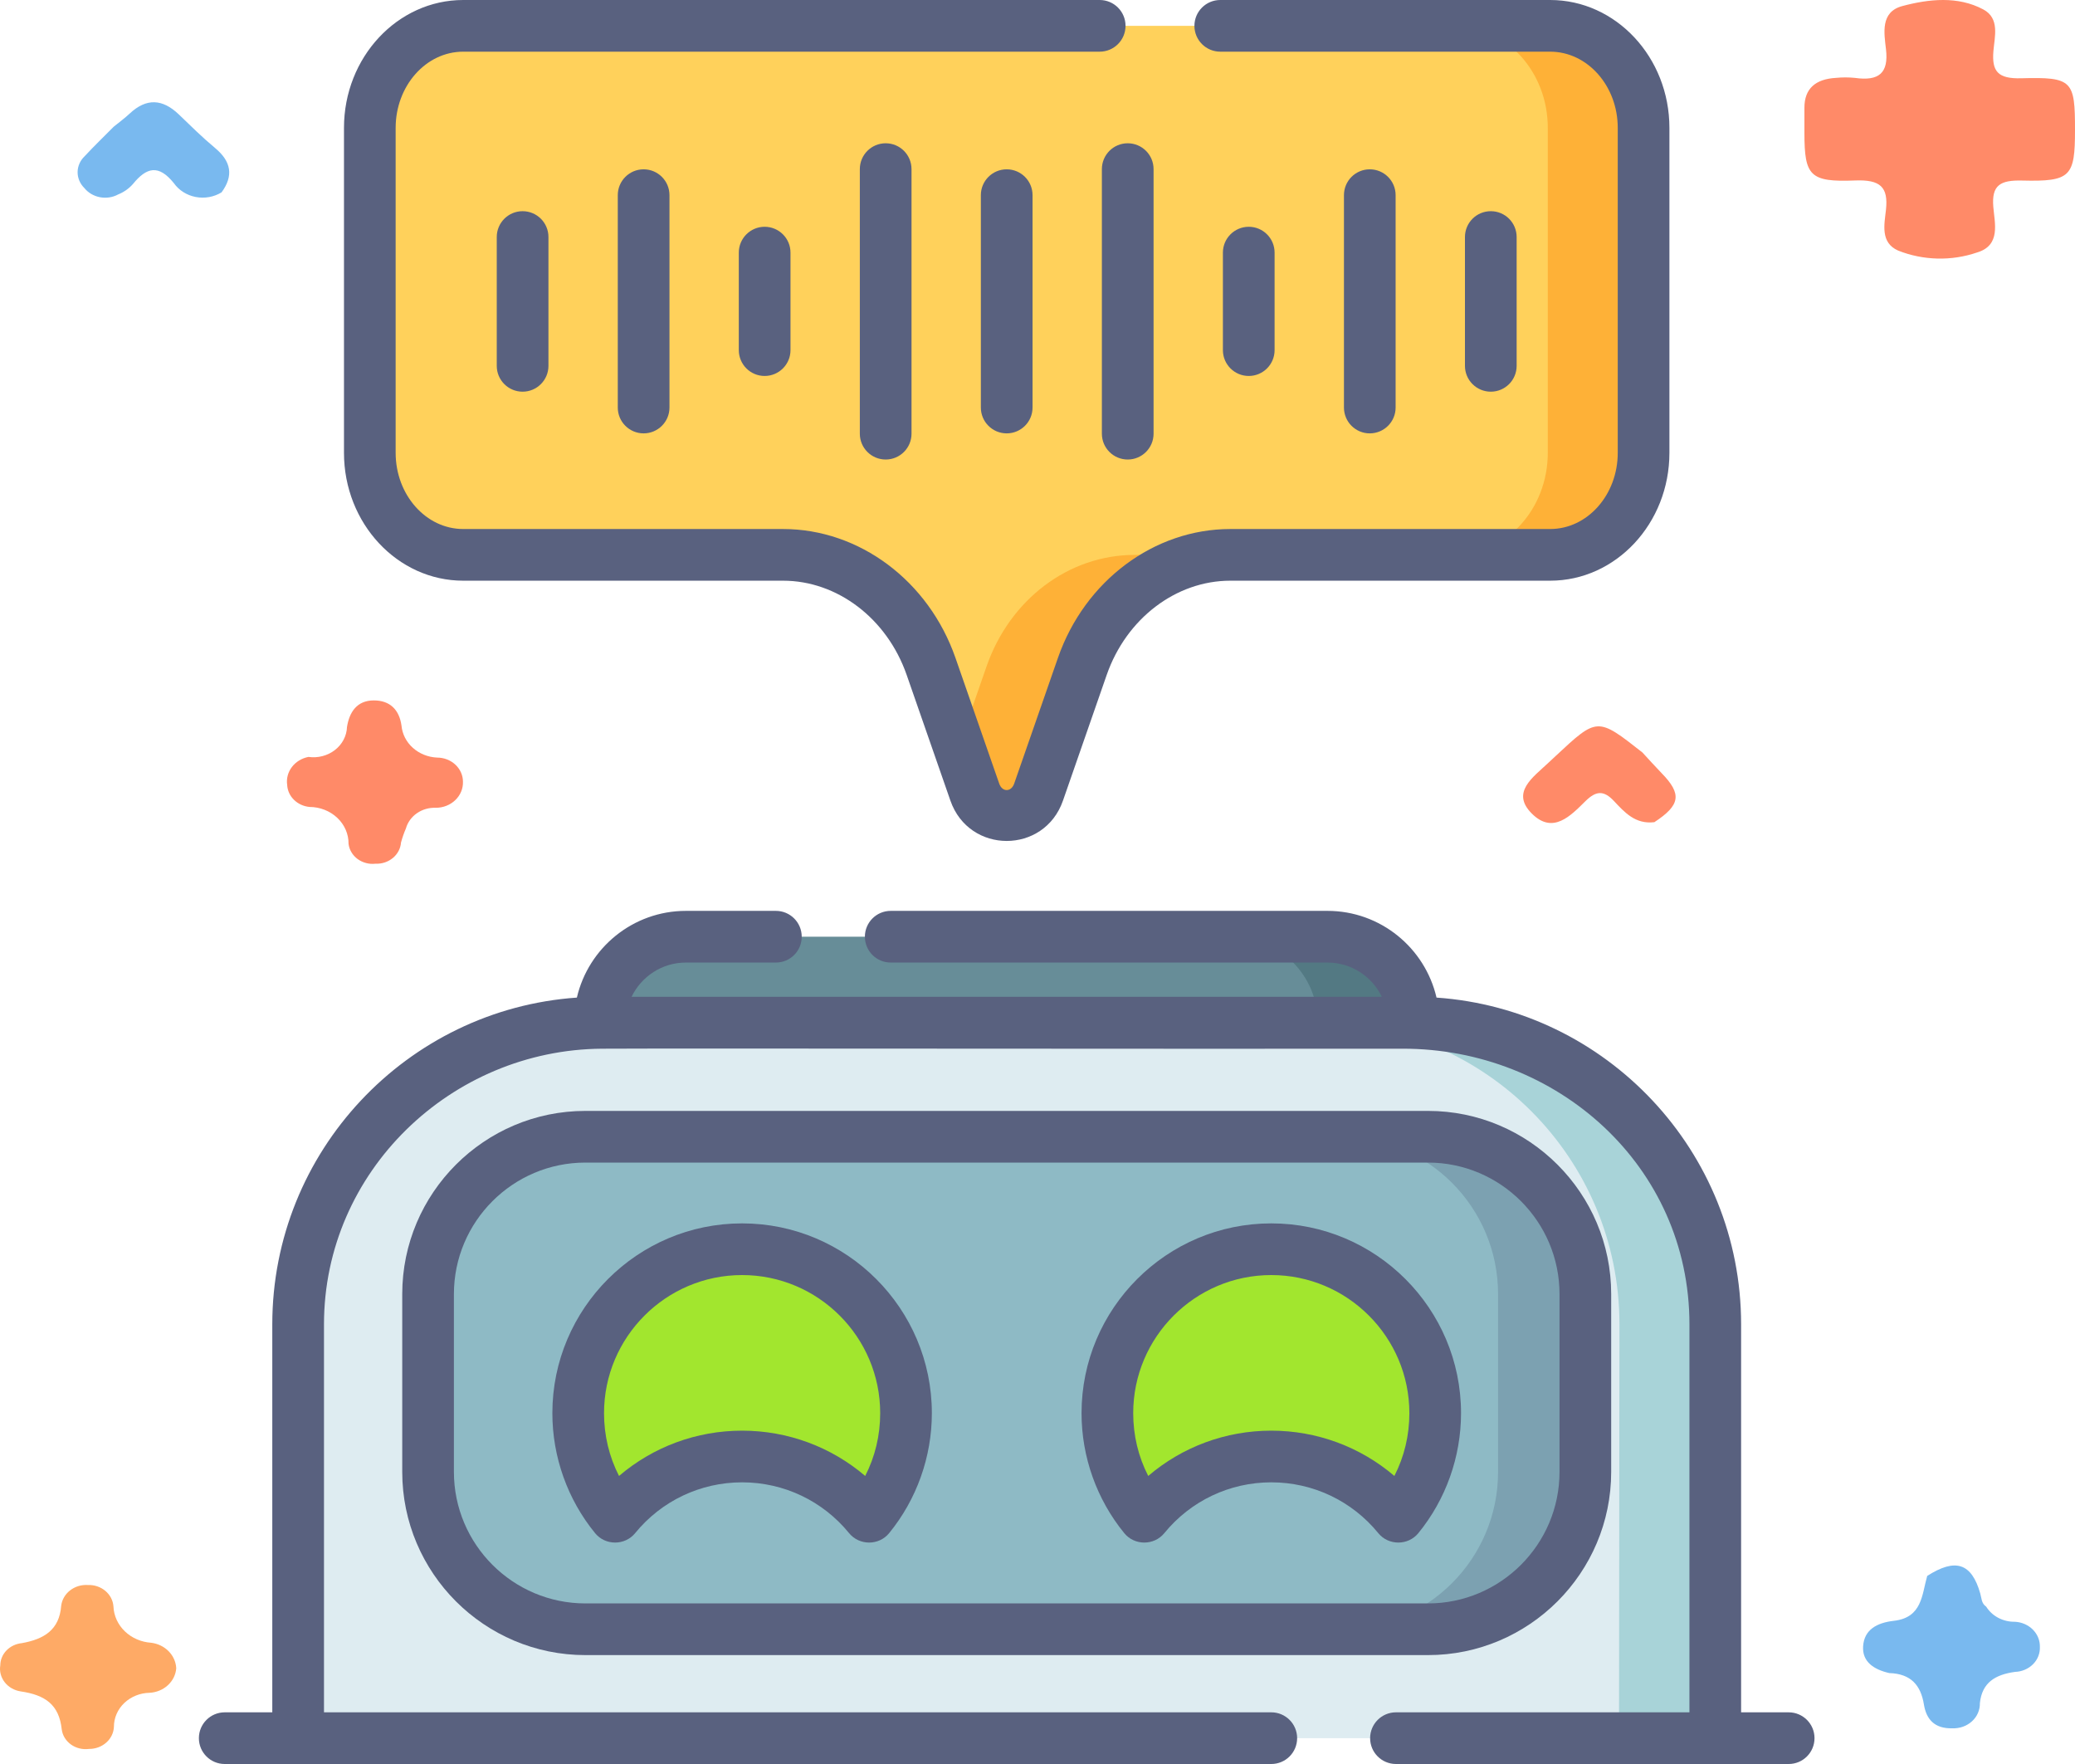 <svg width="80" height="68" viewBox="0 0 80 68" fill="none" xmlns="http://www.w3.org/2000/svg">
<path d="M72.841 64.495C72.253 64.361 71.789 64.065 71.831 63.459C71.874 62.826 72.352 62.556 73.017 62.48C74.113 62.355 74.094 61.471 74.302 60.75C75.392 60.051 76.014 60.254 76.348 61.429C76.4 61.609 76.389 61.808 76.575 61.933C76.687 62.114 76.849 62.263 77.043 62.366C77.238 62.468 77.459 62.521 77.683 62.517C77.947 62.53 78.195 62.639 78.375 62.819C78.555 63 78.652 63.239 78.646 63.485C78.651 63.607 78.631 63.729 78.586 63.843C78.541 63.958 78.472 64.063 78.383 64.152C78.294 64.242 78.187 64.314 78.068 64.365C77.949 64.416 77.821 64.445 77.69 64.449C76.93 64.553 76.416 64.857 76.333 65.652C76.336 65.782 76.311 65.912 76.259 66.032C76.207 66.153 76.129 66.262 76.029 66.353C75.93 66.444 75.811 66.515 75.681 66.562C75.55 66.608 75.411 66.629 75.272 66.624C74.575 66.641 74.266 66.27 74.174 65.701C74.055 64.972 73.679 64.52 72.841 64.495Z" fill="#79B9EF"/>
<path d="M63.782 31.694C63.046 31.782 62.633 31.312 62.223 30.877C61.829 30.457 61.532 30.484 61.128 30.881C60.557 31.442 59.872 32.184 59.051 31.355C58.247 30.544 59.101 29.967 59.681 29.419C59.779 29.326 59.878 29.235 59.976 29.144C61.585 27.642 61.585 27.642 63.322 29.007C63.566 29.27 63.804 29.538 64.055 29.796C64.851 30.61 64.791 31.032 63.782 31.694Z" fill="#FF8A68"/>
<path d="M6.795 64.31C6.776 64.556 6.662 64.788 6.473 64.962C6.285 65.136 6.035 65.24 5.77 65.255C5.401 65.261 5.05 65.403 4.792 65.648C4.534 65.894 4.391 66.225 4.392 66.568C4.382 66.798 4.276 67.016 4.097 67.174C3.918 67.333 3.68 67.421 3.432 67.419C3.31 67.435 3.185 67.428 3.065 67.399C2.946 67.37 2.833 67.318 2.735 67.248C2.637 67.177 2.555 67.089 2.494 66.989C2.433 66.889 2.394 66.778 2.38 66.663C2.277 65.714 1.747 65.339 0.793 65.201C0.547 65.162 0.327 65.036 0.181 64.848C0.035 64.66 -0.027 64.426 0.011 64.197C0.012 63.984 0.097 63.779 0.251 63.621C0.404 63.463 0.615 63.364 0.842 63.341C1.707 63.186 2.288 62.824 2.359 61.902C2.387 61.671 2.509 61.458 2.7 61.309C2.891 61.159 3.137 61.084 3.386 61.1C3.634 61.09 3.877 61.171 4.061 61.326C4.246 61.481 4.358 61.697 4.374 61.928C4.389 62.287 4.545 62.628 4.814 62.886C5.082 63.144 5.443 63.3 5.827 63.326C6.087 63.358 6.326 63.474 6.503 63.654C6.679 63.834 6.783 64.066 6.795 64.31Z" fill="#FEAA66"/>
<path d="M4.38 4.888C4.588 4.718 4.806 4.559 5.001 4.377C5.647 3.772 6.268 3.812 6.891 4.408C7.35 4.849 7.803 5.299 8.294 5.707C8.915 6.224 9.012 6.776 8.542 7.415C8.397 7.504 8.233 7.566 8.062 7.597C7.89 7.627 7.714 7.626 7.543 7.593C7.372 7.56 7.21 7.496 7.066 7.404C6.921 7.312 6.798 7.195 6.702 7.059C6.113 6.328 5.649 6.45 5.126 7.093C4.973 7.268 4.777 7.406 4.554 7.496C4.342 7.611 4.092 7.648 3.852 7.602C3.612 7.556 3.398 7.43 3.251 7.247C3.083 7.081 2.99 6.86 2.992 6.631C2.995 6.402 3.093 6.183 3.265 6.021C3.623 5.633 4.007 5.266 4.38 4.888Z" fill="#79B9EF"/>
<path d="M11.892 29.178C12.073 29.204 12.257 29.193 12.433 29.147C12.609 29.101 12.773 29.021 12.913 28.912C13.054 28.803 13.168 28.667 13.248 28.514C13.328 28.361 13.372 28.194 13.378 28.024C13.468 27.458 13.755 27.002 14.408 27C15.029 26.998 15.392 27.354 15.479 27.969C15.508 28.295 15.663 28.6 15.916 28.827C16.169 29.054 16.501 29.188 16.852 29.204C16.983 29.204 17.113 29.228 17.234 29.275C17.355 29.322 17.465 29.39 17.557 29.477C17.65 29.563 17.723 29.666 17.773 29.778C17.823 29.891 17.849 30.012 17.849 30.134C17.853 30.265 17.829 30.395 17.779 30.516C17.728 30.638 17.652 30.749 17.554 30.843C17.457 30.936 17.34 31.011 17.211 31.062C17.082 31.113 16.943 31.139 16.803 31.139C16.542 31.129 16.285 31.202 16.076 31.347C15.866 31.492 15.716 31.699 15.65 31.935C15.573 32.112 15.51 32.295 15.46 32.48C15.443 32.709 15.33 32.922 15.146 33.074C14.962 33.227 14.722 33.306 14.476 33.295C14.354 33.309 14.23 33.3 14.111 33.268C13.993 33.237 13.882 33.184 13.785 33.113C13.689 33.041 13.608 32.953 13.549 32.852C13.489 32.752 13.451 32.642 13.438 32.527C13.44 32.342 13.402 32.158 13.328 31.986C13.253 31.814 13.143 31.658 13.003 31.526C12.863 31.394 12.697 31.289 12.513 31.217C12.329 31.145 12.133 31.107 11.934 31.107C11.705 31.085 11.492 30.988 11.334 30.832C11.175 30.677 11.083 30.473 11.072 30.259C11.036 30.016 11.101 29.769 11.253 29.568C11.405 29.367 11.634 29.228 11.892 29.178Z" fill="#FF8A68"/>
<path d="M80 5.012C80 6.808 79.836 7.005 77.966 6.96C77.12 6.939 76.782 7.134 76.85 7.97C76.901 8.607 77.149 9.457 76.223 9.733C75.236 10.071 74.147 10.044 73.18 9.659C72.484 9.351 72.652 8.641 72.712 8.087C72.807 7.205 72.491 6.919 71.523 6.957C69.776 7.026 69.57 6.778 69.568 5.134C69.568 4.811 69.571 4.488 69.568 4.164C69.564 3.405 70.005 3.047 70.783 3.002C71.025 2.978 71.269 2.978 71.51 3.002C72.454 3.137 72.817 2.807 72.713 1.901C72.642 1.282 72.487 0.46 73.344 0.233C74.362 -0.038 75.483 -0.161 76.463 0.363C77.111 0.708 76.898 1.419 76.854 1.973C76.79 2.757 77.031 3.042 77.929 3.017C79.903 2.964 80.001 3.104 80 5.012Z" fill="#FF8A68"/>
<path d="M54.5 39.43L38.812 40.508L23.125 39.43C23.125 37.596 24.612 36.109 26.445 36.109H51.18C53.013 36.109 54.5 37.596 54.5 39.43Z" fill="#678D98"/>
<path d="M54.5 39.43L52.558 40.043L50.807 39.43C50.807 37.596 49.321 36.109 47.486 36.109H51.18C53.013 36.109 54.5 37.596 54.5 39.43Z" fill="#537983"/>
<path d="M66.13 67.006H11.494V51.052C11.494 44.629 16.701 39.422 23.125 39.422H54.5C60.923 39.422 66.13 44.629 66.13 51.052V67.006H66.13Z" fill="#DEECF1"/>
<path d="M66.131 51.052V67.006H62.42L62.437 51.052C62.437 44.63 57.23 39.422 50.807 39.422H54.5C60.923 39.422 66.131 44.629 66.131 51.052Z" fill="#A8D3D8"/>
<path d="M55.056 62.806H22.57C19.22 62.806 16.504 60.09 16.504 56.74V49.886C16.504 46.536 19.22 43.82 22.57 43.82H55.056C58.406 43.82 61.122 46.536 61.122 49.886V56.74C61.122 60.09 58.406 62.806 55.056 62.806Z" fill="#8EBAC5"/>
<path d="M61.121 49.887V56.74C61.121 60.09 58.405 62.806 55.056 62.806H51.691C55.041 62.806 57.757 60.09 57.757 56.74V49.887C57.757 46.536 55.041 43.82 51.691 43.82H55.056C58.405 43.82 61.121 46.536 61.121 49.887Z" fill="#7CA1B1"/>
<path d="M55.333 54.477C55.333 55.992 54.8 57.383 53.91 58.471C52.752 57.051 50.989 56.146 49.013 56.146C47.039 56.146 45.275 57.051 44.117 58.471C43.227 57.383 42.694 55.992 42.694 54.477C42.694 50.987 45.523 48.156 49.013 48.156C52.504 48.156 55.333 50.987 55.333 54.477Z" fill="#A2E62E"/>
<path d="M34.931 54.477C34.931 55.992 34.398 57.383 33.508 58.471C32.35 57.051 30.587 56.146 28.611 56.146C26.636 56.146 24.873 57.051 23.715 58.471C22.825 57.383 22.292 55.992 22.292 54.477C22.292 50.987 25.121 48.156 28.611 48.156C32.102 48.156 34.931 50.987 34.931 54.477Z" fill="#A2E62E"/>
<path d="M63.367 4.929V17.456C63.367 19.628 61.755 21.389 59.766 21.389H47.435C44.901 21.389 42.63 23.1 41.729 25.688L40.041 30.535C39.612 31.77 38.013 31.77 37.583 30.535L35.896 25.688C34.995 23.1 32.724 21.389 30.189 21.389H17.859C15.87 21.389 14.258 19.628 14.258 17.456V4.929C14.258 2.757 15.87 0.996 17.859 0.996H59.766C61.755 0.996 63.367 2.757 63.367 4.929Z" fill="#FFD15B"/>
<path d="M43.742 21.391H47.436C44.901 21.391 42.63 23.101 41.73 25.688L40.041 30.536C39.612 31.771 38.013 31.771 37.584 30.536L36.967 28.76L38.036 25.688C38.936 23.101 41.208 21.391 43.742 21.391Z" fill="#FEB137"/>
<path d="M63.367 4.929V17.456C63.367 19.628 61.755 21.39 59.767 21.39H56.073C58.061 21.39 59.674 19.628 59.674 17.456V4.929C59.674 2.757 58.061 0.996 56.073 0.996H59.767C61.755 0.996 63.367 2.757 63.367 4.929Z" fill="#FEB137"/>
<path d="M62.118 56.74V49.886C62.118 45.992 58.95 42.824 55.056 42.824H22.57C18.676 42.824 15.508 45.992 15.508 49.886V56.74C15.508 60.634 18.676 63.802 22.57 63.802H55.056C58.95 63.802 62.118 60.634 62.118 56.74ZM17.5 56.74V49.886C17.5 47.091 19.774 44.816 22.57 44.816H55.056C57.851 44.816 60.126 47.091 60.126 49.886V56.74C60.126 59.535 57.851 61.81 55.056 61.81H22.57C19.774 61.81 17.5 59.535 17.5 56.74Z" fill="#59617F"/>
<path d="M49.013 47.16C44.98 47.16 41.698 50.442 41.698 54.476C41.698 56.159 42.283 57.802 43.346 59.102C43.741 59.585 44.495 59.584 44.889 59.101C45.905 57.856 47.408 57.142 49.013 57.142C50.62 57.142 52.123 57.856 53.139 59.101C53.533 59.584 54.286 59.585 54.682 59.102C55.744 57.802 56.329 56.159 56.329 54.476C56.329 50.442 53.047 47.16 49.013 47.16ZM53.759 56.896C52.446 55.775 50.775 55.15 49.013 55.15C47.252 55.15 45.581 55.775 44.269 56.896C43.888 56.155 43.69 55.334 43.69 54.476C43.69 51.541 46.078 49.152 49.013 49.152C51.949 49.152 54.337 51.541 54.337 54.476C54.337 55.334 54.139 56.155 53.759 56.896Z" fill="#59617F"/>
<path d="M28.611 47.16C24.577 47.16 21.296 50.442 21.296 54.476C21.296 56.159 21.881 57.802 22.944 59.102C23.339 59.585 24.092 59.584 24.487 59.101C25.502 57.856 27.005 57.142 28.611 57.142C30.217 57.142 31.721 57.856 32.736 59.101C33.131 59.584 33.884 59.585 34.279 59.102C35.342 57.802 35.927 56.159 35.927 54.476C35.927 50.442 32.645 47.16 28.611 47.16ZM33.357 56.896C32.044 55.775 30.372 55.15 28.611 55.15C26.85 55.15 25.179 55.775 23.866 56.896C23.486 56.155 23.288 55.334 23.288 54.476C23.288 51.541 25.676 49.152 28.611 49.152C31.546 49.152 33.935 51.541 33.935 54.476C33.935 55.334 33.737 56.155 33.357 56.896Z" fill="#59617F"/>
<path d="M17.858 22.385H30.189C32.284 22.385 34.199 23.844 34.955 26.015L36.642 30.863C37.364 32.935 40.26 32.937 40.982 30.863L42.669 26.015C43.425 23.844 45.34 22.385 47.435 22.385H59.766C62.301 22.385 64.363 20.174 64.363 17.456V4.929C64.363 2.211 62.301 0 59.766 0H47.047C46.496 0 46.05 0.446 46.05 0.996C46.05 1.546 46.496 1.992 47.047 1.992H59.766C61.202 1.992 62.371 3.31 62.371 4.929V17.456C62.371 19.076 61.202 20.393 59.766 20.393H47.435C44.494 20.393 41.822 22.389 40.788 25.36L39.101 30.207C38.985 30.539 38.639 30.539 38.524 30.207L36.837 25.36C35.802 22.389 33.131 20.393 30.189 20.393H17.858C16.422 20.393 15.254 19.076 15.254 17.456V4.929C15.254 3.31 16.422 1.992 17.858 1.992H42.398C42.948 1.992 43.394 1.546 43.394 0.996C43.394 0.446 42.948 0 42.398 0H17.858C15.324 0 13.262 2.211 13.262 4.929V17.456C13.262 20.174 15.324 22.385 17.858 22.385Z" fill="#59617F"/>
<path d="M19.152 9.137V14.103C19.152 14.653 19.598 15.099 20.148 15.099C20.699 15.099 21.145 14.653 21.145 14.103V9.137C21.145 8.586 20.699 8.141 20.148 8.141C19.598 8.141 19.152 8.587 19.152 9.137Z" fill="#59617F"/>
<path d="M23.818 7.523V15.71C23.818 16.26 24.264 16.706 24.814 16.706C25.365 16.706 25.811 16.26 25.811 15.71V7.523C25.811 6.973 25.365 6.527 24.814 6.527C24.264 6.527 23.818 6.973 23.818 7.523Z" fill="#59617F"/>
<path d="M28.484 9.738V13.497C28.484 14.047 28.93 14.493 29.48 14.493C30.031 14.493 30.477 14.047 30.477 13.497V9.738C30.477 9.188 30.031 8.742 29.48 8.742C28.93 8.742 28.484 9.188 28.484 9.738Z" fill="#59617F"/>
<path d="M33.15 6.52V16.718C33.15 17.268 33.596 17.714 34.147 17.714C34.697 17.714 35.143 17.268 35.143 16.718V6.52C35.143 5.969 34.697 5.523 34.147 5.523C33.596 5.523 33.15 5.969 33.15 6.52Z" fill="#59617F"/>
<path d="M37.816 7.523V15.71C37.816 16.26 38.262 16.706 38.812 16.706C39.363 16.706 39.809 16.26 39.809 15.71V7.523C39.809 6.973 39.363 6.527 38.812 6.527C38.262 6.527 37.816 6.973 37.816 7.523Z" fill="#59617F"/>
<path d="M42.482 6.52V16.718C42.482 17.268 42.928 17.714 43.478 17.714C44.029 17.714 44.475 17.268 44.475 16.718V6.52C44.475 5.969 44.029 5.523 43.478 5.523C42.928 5.523 42.482 5.969 42.482 6.52Z" fill="#59617F"/>
<path d="M48.145 14.493C48.695 14.493 49.141 14.047 49.141 13.497V9.738C49.141 9.188 48.695 8.742 48.145 8.742C47.594 8.742 47.148 9.188 47.148 9.738V13.497C47.148 14.047 47.594 14.493 48.145 14.493Z" fill="#59617F"/>
<path d="M53.807 15.71V7.523C53.807 6.973 53.361 6.527 52.81 6.527C52.26 6.527 51.815 6.973 51.815 7.523V15.71C51.815 16.26 52.26 16.706 52.81 16.706C53.361 16.706 53.807 16.26 53.807 15.71Z" fill="#59617F"/>
<path d="M58.473 14.103V9.137C58.473 8.586 58.027 8.141 57.477 8.141C56.926 8.141 56.48 8.586 56.48 9.137V14.103C56.48 14.653 56.926 15.099 57.477 15.099C58.027 15.099 58.473 14.653 58.473 14.103Z" fill="#59617F"/>
<path d="M68.961 66.008H67.127V51.051C67.127 44.386 61.935 38.911 55.384 38.456C54.941 36.543 53.225 35.113 51.18 35.113H34.341C33.791 35.113 33.345 35.559 33.345 36.109C33.345 36.66 33.791 37.105 34.341 37.105H51.18C52.101 37.105 52.899 37.645 53.275 38.425H24.35C24.726 37.645 25.524 37.105 26.445 37.105H29.914C30.464 37.105 30.91 36.66 30.91 36.109C30.91 35.559 30.464 35.113 29.914 35.113H26.445C24.4 35.113 22.684 36.543 22.241 38.456C15.69 38.911 10.498 44.386 10.498 51.051V66.008H8.664C8.114 66.008 7.668 66.454 7.668 67.004C7.668 67.555 8.114 68 8.664 68H49.014C49.564 68 50.01 67.555 50.01 67.004C50.01 66.454 49.564 66.008 49.014 66.008H12.491V51.051C12.491 45.158 17.394 40.464 23.213 40.426C25.873 40.408 46.448 40.438 54.075 40.426C60.017 40.416 65.135 44.931 65.135 51.051V66.008H53.82C53.27 66.008 52.824 66.454 52.824 67.004C52.824 67.555 53.27 68 53.82 68H68.961C69.511 68 69.957 67.555 69.957 67.004C69.957 66.454 69.511 66.008 68.961 66.008Z" fill="#59617F"/>
</svg>
